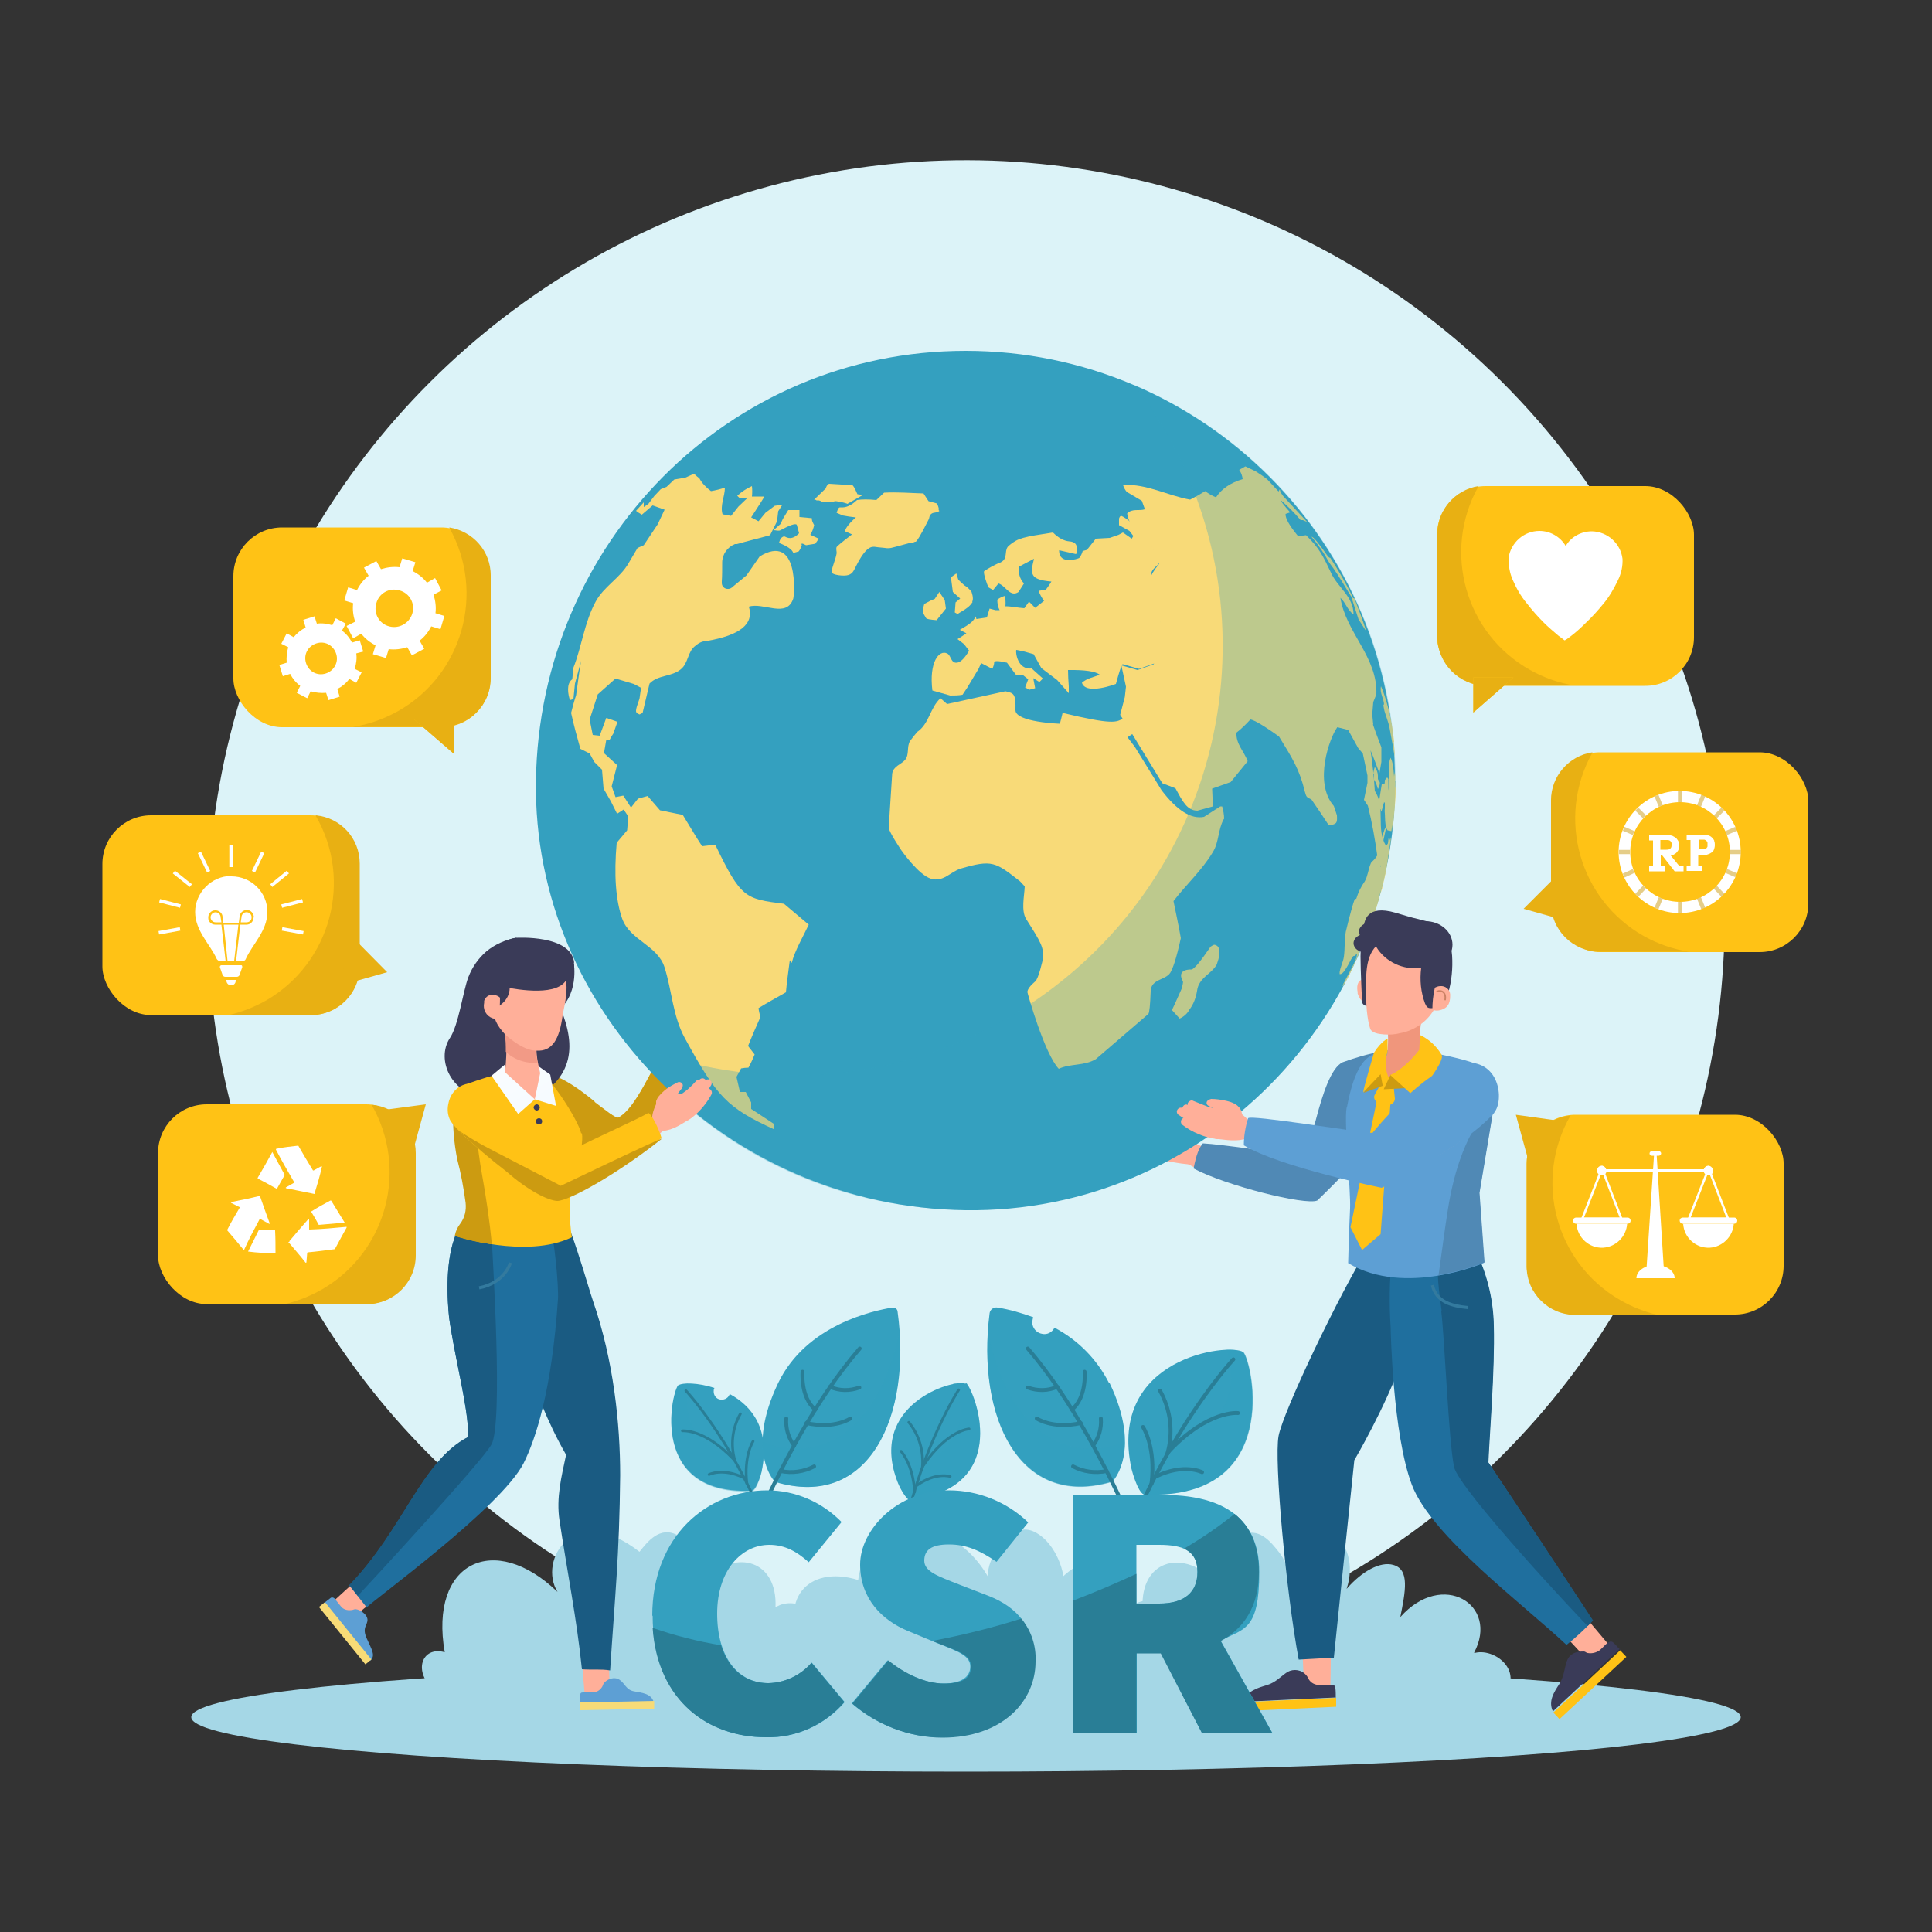 <?xml version="1.0" encoding="UTF-8"?>
<svg id="Layer_1" data-name="Layer 1" xmlns="http://www.w3.org/2000/svg" version="1.1" xmlns:xlink="http://www.w3.org/1999/xlink" viewBox="0 0 500 500">
  <rect x="0" y="0" width="500" height="500" fill="#333333" stroke="none"/>
  <defs>
    <style>
      .cls-1 {
        stroke-width: .7px;
      }

      .cls-1, .cls-2, .cls-3, .cls-4, .cls-5, .cls-6, .cls-7, .cls-8 {
        fill: none;
      }

      .cls-1, .cls-2, .cls-3, .cls-6 {
        stroke-linecap: round;
        stroke-linejoin: round;
      }

      .cls-1, .cls-3, .cls-6 {
        stroke: #297e96;
      }

      .cls-9 {
        fill: #dcf3f8;
      }

      .cls-9, .cls-10, .cls-11, .cls-12, .cls-13, .cls-14, .cls-15, .cls-16, .cls-17, .cls-18, .cls-19, .cls-20, .cls-21, .cls-22, .cls-23, .cls-24, .cls-25, .cls-26, .cls-27, .cls-28, .cls-29, .cls-30 {
        stroke-width: 0px;
      }

      .cls-10 {
        fill: url(#linear-gradient);
      }

      .cls-11, .cls-20, .cls-25 {
        fill: #34a0bf;
      }

      .cls-12 {
        fill: #1f6f9e;
      }

      .cls-13 {
        fill: #cc9b11;
      }

      .cls-14 {
        fill: #e8b013;
      }

      .cls-31, .cls-20, .cls-25 {
        isolation: isolate;
      }

      .cls-2 {
        stroke: #cc8265;
        stroke-width: .4px;
      }

      .cls-15 {
        fill: #5089b5;
      }

      .cls-16 {
        fill: #ffc215;
      }

      .cls-17 {
        fill: #1a5b82;
      }

      .cls-18 {
        fill: #f0967c;
      }

      .cls-19 {
        fill: #f29a86;
      }

      .cls-20 {
        opacity: .3;
      }

      .cls-20, .cls-25 {
        mix-blend-mode: multiply;
      }

      .cls-21 {
        fill: #a5d7e6;
      }

      .cls-4 {
        stroke: #cc9b11;
        stroke-width: 1.1px;
      }

      .cls-4, .cls-5, .cls-7, .cls-8 {
        stroke-miterlimit: 10;
      }

      .cls-22 {
        fill: #3a3b58;
      }

      .cls-23 {
        fill: url(#linear-gradient-2);
      }

      .cls-5 {
        stroke: #337a9e;
        stroke-width: .8px;
      }

      .cls-6 {
        stroke-width: .7px;
      }

      .cls-7 {
        stroke-width: .9px;
      }

      .cls-7, .cls-8 {
        stroke: #fff;
      }

      .cls-24 {
        fill: #f8da78;
      }

      .cls-25 {
        opacity: .4;
      }

      .cls-26 {
        fill: #fff;
      }

      .cls-27 {
        fill: #ffaf99;
      }

      .cls-28 {
        fill: #f7db77;
      }

      .cls-32 {
        opacity: .5;
      }

      .cls-29 {
        fill: #297e96;
      }

      .cls-8 {
        stroke-width: .6px;
      }

      .cls-30 {
        fill: #5d9fd4;
      }
    </style>
    <linearGradient id="linear-gradient" x1="252.9" y1="23" x2="125.3" y2="247.3" gradientTransform="translate(0 502) scale(1 -1)" gradientUnits="userSpaceOnUse">
      <stop offset="0" stop-color="#bae1ff"/>
      <stop offset="1" stop-color="#fff"/>
    </linearGradient>
    <linearGradient id="linear-gradient-2" x1="247.2" y1="19.7" x2="119.5" y2="244" gradientTransform="translate(0 502) scale(1 -1)" gradientUnits="userSpaceOnUse">
      <stop offset="0" stop-color="#bae1ff"/>
      <stop offset="1" stop-color="#fff"/>
    </linearGradient>
  </defs>
  <g class="cls-31">
    <g id="OBJECTS">
      <circle class="cls-9" cx="250" cy="237.8" r="196.3" transform="translate(-94.9 246.4) rotate(-45)"/>
      <path class="cls-21" d="M205.4,436.9c-6-4.9-3.4-11.7,2.5-10-6.6-12.4.8-22.1,14.2-18,1.3-13.6,22.5-19.7,33.5-1,.1-2.5,1-5,2.6-7,2-2.5,5.3-6.9,10-4.2,3.9,2.2,6.4,7.3,7,11.2,8.5-7.9,18.8-4.6,18.3,7.3.4-.2.7-.3,1.1-.5,2.9-1.1,6.1-.3,8.2,2,2.1,2.7,1.3,7-.9,10,1.9,4.5,5.9,13.2,7.2,16.6h-97.2c-.1,0-.2-.1-.4-.2-3.2.3-6.7-.5-8.4-2.5s0-3,2.1-3.5Z"/>
      <path class="cls-21" d="M381.5,427.7c6.6-12.4-8.2-21.5-19.1-9.2,1.3-6.6,2.5-12.3-1.8-13.5-3.4-1-8.2,1.7-12.1,6.2,2.1-6.2,0-12.3-3.4-13.6-4.9-1.9-8.4,3.8-11.5,11.1-.1-2.6-1-5-2.6-7-2-2.5-5.3-6.9-10-4.2-3.9,2.2-6.4,7.3-7,11.2-8.5-7.9-18.8-4.6-18.3,7.3-.4-.2-.8-.3-1.1-.5-2.9-1.1-6.1-.3-8.2,2-2.1,2.7-1.3,7,.9,10-1.9,4.5-5.9,13.2-7.2,16.6h97.2l.4-.2c3,.1,6-.7,8.5-2.5,10.4-7.2,1.3-15.2-4.6-13.6Z"/>
      <path class="cls-21" d="M112.6,437.6c-6-4.9-3.4-11.7,2.5-10-4.1-23.3,12.8-31.4,29.2-15.6-5.1-8.1,4-23.7,21.2-10.4,2-2.5,5.3-6.9,10-4.2,3.9,2.2,6.4,7.3,6.9,11.2,8.5-7.9,18.8-4.6,18.3,7.3.4-.2.8-.3,1.1-.5,2.9-1.1,6.1-.3,8.2,2,2.1,2.7,1.3,7-.9,10,1.9,4.5,5.9,13.2,7.2,16.6h-97.1l-.4-.2c-3.2.3-6.7-.5-8.4-2.5s0-3.1,2.1-3.6Z"/>
      <ellipse class="cls-21" cx="250" cy="444.4" rx="200.5" ry="14.1"/>
      <path class="cls-16" d="M143,279.4c5.9.3,15.7,10.6,17.1,9.8,4.6-2.6,8.1-11.8,15.2-24.1.5-.9,2-1.4,2.6-.6,2.7,3.5-5.1,26.9-13.8,33.6-3.6,2.8-13.7,1.2-21.1.1-4.6-.7-14.5-2.5-13.3-9.2.2-.7.4-1.4.7-2,1.4-2.6,9.9-7.9,12.5-7.7Z"/>
      <path class="cls-13" d="M143,279.4c5.9.3,15.7,10.6,17.1,9.8,4.6-2.6,8.1-11.8,15.2-24.1.5-.9,2-1.4,2.6-.6,2.7,3.5-5.1,26.9-13.8,33.6-3.6,2.8-13.7,1.2-21.1.1-4.6-.7-14.5-2.5-13.3-9.2.2-.7.4-1.4.7-2,1.4-2.6,9.9-7.9,12.5-7.7Z"/>
      <path class="cls-27" d="M176.3,257c-.1,1.1-.2,2.2,0,3.3,0,.5.1.9.3,1.3v.2c.1,0,.2,0,.2,0,0,0,0-.1,0-.2,0-.1-.2-.2-.3-.3,1.2.6,1.6,2,1.1,3.1-.6,1.2-2,1.6-3.1,1-.4-.2-.7-.5-1-.8-.4-.5-.6-1.1-.7-1.8v-.7c0-.8.2-1.5.4-2.2.4-1.2,1-2.4,1.6-3.5.2-.4.8-.6,1.2-.4.3.2.5.5.5.9h0Z"/>
      <path class="cls-27" d="M172.9,263c.5,5.7,3.6,7.3,4.6,6.7,2.5-1.5,3.5-3.8,4.8-6.7.7-1.6.9-3.2-1.1-3.6-1.2-.2-2.5-.3-3.7-.4-1.1,0-2,.7-2.3,1.7-.8,2.3-2.2,2.3-2.2,2.3Z"/>
      <path class="cls-27" d="M176.6,259.1c-.1,0,0,0,0,0h0c0,0,.1-.2.2-.2.1-.1.2-.3.3-.5.2-.4.4-.8.5-1.2.3-.9.5-1.8.6-2.8h0c0-.6.5-1,1-1s1,.5,1,1c0,1.1,0,2.2-.2,3.4-.1.6-.3,1.2-.5,1.8-.1.3-.3.6-.4.9,0,.1-.2.3-.3.5l-.2.2c0,.1-.2.2-.3.3-.7.5-1.6.3-2.1-.3-.5-.7-.3-1.6.3-2.1h0Z"/>
      <path class="cls-27" d="M177.7,257.7c-.1.1,0,0,0,0h.1c.1-.2.2-.4.3-.5.2-.3.3-.7.4-1.1.2-.9.3-1.7.3-2.6h0c0-.6.4-1,.9-1.1s1,.4,1.1.9c.2,1.1.2,2.1.2,3.2,0,.6-.2,1.2-.4,1.7-.1.3-.2.6-.4.9,0,.2-.2.3-.3.5,0,0-.1.2-.2.2-.1.1-.2.2-.4.3-.7.5-1.6.3-2.1-.4-.5-.7-.3-1.6.4-2.1,0,0,0,0,0,0h0Z"/>
      <path class="cls-27" d="M179.4,259.8c.1-.5.3-1.1.4-1.6s.2-1.1.3-1.6c.2-1.1.3-2.2.3-3.3h0c0-.6.4-1,.9-1.1.6,0,1,.4,1.1.9.2,1.2.2,2.5.2,3.7,0,.6,0,1.2,0,1.8s-.1,1.2-.2,1.9c-.1.8-.9,1.4-1.7,1.3s-1.4-.9-1.3-1.7c0,0,0-.2,0-.2Z"/>
      <path class="cls-27" d="M179.9,261.3c.3-.5.6-1,.8-1.5.8-1.7,1.2-3.5,1.2-5.4h0c0-.6.4-1,1-1s1,.4,1,1c.1,1.4.1,2.9-.1,4.3-.1.7-.3,1.4-.5,2.1-.2.7-.5,1.5-.9,2.1-.5.7-1.4.9-2.1.4-.6-.4-.9-1.2-.6-1.9v-.2c.1,0,.1,0,.1,0Z"/>
      <path class="cls-13" d="M127.5,286.1s9.5-7.1,13.2-8c3.9-1,13.2,7,13.2,7,0,0-1.3,3.1-3.2,15.1,0,0-29.6,0-23.2-14.1Z"/>
      <path class="cls-27" d="M300.6,289.5c2.7,1.1,5.1,2.6,7.2,4.6h0c.7.6.7,1.6.1,2.3s-1.6.7-2.3.1c0,0-.2-.2-.3-.3-1.4-2.2-3.2-4.1-5.3-5.6-.3-.2-.4-.6-.2-.8,0,0,0,0,0,0,.2-.2.5-.3.8-.2Z"/>
      <path class="cls-27" d="M308.3,301.7c1.5.5,2.9,1.2,4.3,1.9,1-1.1,1-3.3,1.6-4.6-.4-.9-.6-1.1-1.7-1.8-.1,0-2.5-.9-2.7-1.1-1.3-1.1-1.9-2.1-3.5-2.7-.9-.3-2.2-.4-3.1-.7-1.1-.4-3.4-.8-4.2,0-.7.9-1.2,1.9-1.4,2.9-1.1,2.9.2,3.4,3.3,4.6,2.1.5,4.3.9,6.4,1.1.3,0,.7.2,1,.3Z"/>
      <path class="cls-27" d="M300.9,294.9c-1.3-.2-2.6-.8-3.6-1.6-1-.7-1.9-1.5-2.7-2.4-.4-.3-.4-.9,0-1.3.3-.4.9-.4,1.3,0,.9.7,1.8,1.3,2.7,1.9.8.5,1.8.8,2.7.8.7,0,1.3.7,1.2,1.5,0,.7-.6,1.2-1.2,1.2h-.3Z"/>
      <path class="cls-27" d="M299.9,296.9c-1.5-.4-2.9-1.1-4.2-2-1.2-.9-2.4-1.8-3.4-2.8-.4-.3-.4-.9-.1-1.3.3-.4.9-.4,1.3-.1h0c2,1.8,4.5,3,7.1,3.6.7.1,1.2.8,1.1,1.6s-.8,1.2-1.6,1.1h-.2Z"/>
      <path class="cls-27" d="M297.4,298.2c-2.4-1.3-4.6-3-6.4-5-.3-.4-.3-.9,0-1.3.3-.3.8-.3,1.2,0,1.9,1.6,4,2.9,6.2,3.8.7.3,1.1,1,.8,1.7s-1,1.1-1.7.8h-.1c0,0,0,0,0,0Z"/>
      <path class="cls-27" d="M300.9,300.4c-3.5-1-6.7-2.8-9.4-5.2-.4-.3-.4-.9-.1-1.2,0,0,0,0,0,0,.3-.4.8-.4,1.2-.2,2.7,2,5.7,3.3,8.9,4,.7.1,1.2.8,1.1,1.6-.1.7-.8,1.2-1.6,1.1h-.1Z"/>
      <path class="cls-27" d="M337.1,299.8c4.8-8.9,8.8-22.3,15.9-25.5,5.9-2.7,12.4-1.1,17,1.1,3,1.5-20.7,25.5-28.9,32.8-4.4,4-26.2-2.5-34-7.2-3.3-2,1.9-4.6,4.2-4.2,8.7,1.4,19.4,3.3,25.8,3.1Z"/>
      <path class="cls-15" d="M357.7,272.1c-3.5.6-6.9,1.6-10.2,2.8-3.1,1.4-5.3,8.7-6.8,14.3,0,0-1.4,6-4.4,9.9-3.5-.5-20.4-3-25-3.2-1,1.2-1.7,2.9-2.4,6.5,8.2,4.4,28.9,9.6,32,8.3,0,0,22.7-21.5,22.7-29.1s-6-9.4-6-9.4Z"/>
      <path class="cls-11" d="M361.1,202c0,61.4-49.8,112-111.2,111.2-61.9-.8-112.1-51.2-111.2-111.2.9-61.4,49.8-111.2,111.2-111.2,61.4,0,111.2,49.8,111.1,111.2h0Z"/>
      <g class="cls-31">
        <path class="cls-24" d="M348.9,169.1c.2.8.7,1.5,1,2.2.5,1.3.5,2.7.9,4,0,0,0,.2.1.3.3.7.9,1.2,1,2,0,.8.2,1.6.4,2.4q.3.6,1.8,2.1l-.3-2.1q-1.2-5.1-2.5-6.9l-.9-3.4.8.6-.4-1.6-.8-1.6c-.2-.8-.5-1.8-.7-2.5-.2,0-.3,0-.4.6s.2,1.1.2,1.6h-.1q-.2-.1-.3-.1c-.1.8,0,1.6.2,2.4M348.8,172.6c-.2-1.7-.5-3.4-.9-5.1v-.2c0-.3.5-2.6.5-2.6q.2-.3,1.5-.3l1.2,4.4.8,1.6,1,4.6q.7,1.3,2,7.4l.5,5.2-1-1c-1.3-1-2.3-2.3-2.8-3.8v-.9c-.2-.6-.3-1.3-.4-1.9-.2-.7-.7-1.3-.9-2-.3-1.1-.6-2.3-.8-3.5,0-.3,0-.5-.2-.7l-.3-.8c0-.1-.1-.3-.1-.4"/>
        <path class="cls-24" d="M359.5,220.6h0c0,0,.5-3.2.5-3.2h0s0-.3,0-.4l-.5,3.7"/>
        <path class="cls-24" d="M355.8,209.8c0,.4,0,.7,0,1.1l.9-1.1.6-.4.2.7.7-2.5.2.2c.2.3.2.7.1,1-.2.7-.2,1.5,0,2.1l.2-.4.4-1v-.4.4c-.1,0-.1-.2-.1-.3.2-2.5.4-5.1.3-7.6l-.3-.4-.6.7c0,.9-.1,1-.2,1.1-.2,0-.4,0-.6,0-.2,1.1-.4,2.6-.6,3.8l-1.4,2.4c0,.2,0,.4-.1.6"/>
        <path class="cls-24" d="M359.6,201c0,2.8,0,5.7-.4,8.5q.5-1.6.6-1.8c.1.1.3.2.5.2.4-2.3,1.1-5.8.7-8.1h0c-.1.5-.2,1-.3,1.6,0,.3-.1.5-.3.7,0-.3-.2-.8-.3-1.1h-.3c0,0-.3,0-.3,0"/>
        <path class="cls-24" d="M355.6,200.3v1.6c.1,0,.1,0,.1,0,.4.7.7,1.5.9,2.3.3-.5.5-1,.5-1.6,0-.4-.4-.6-.5-1,0-.3,0-.6,0-.8,0-.8-.3-1.6-.8-2.3-.2.5-.3,1.1-.4,1.6"/>
        <path class="cls-24" d="M350.6,232.7c-.9,2.4-2.3,8.4-2.3,8.4-.4,2.1-.2,4.3-.5,6.5-.2,1.4-.9,2.6-1.1,4,0,.2,0,.3,0,.5.5,0,1,0,2.9-3.7q.5-.9.7-1h.2c.2-.1.5-.4.7-.6,0,1.1-1,3.3-1.8,5,1.6-3.6,3.8-8.4,5.2-12.1,1.3-4,2.9-9.3,3.9-13.3.2-.9,1.3-7.1,1.1-9,0,0,0-.1,0-.2h0v-.2h0v-.2h0v-.2h0c-.2.1-.3.2-.4,2.1-.3,2.9-.4,3.1-1.9,5.7.1-1.3.3-3.1.5-4.4l.2-2.4.8-3.7c-.7.3-1.5,4.9-1.5,5q-.4,2.4-2,3.9c-.3.2-.5.5-.6.8-.6,1.4-.7,3.1-1.5,4.5-1,1.4-1.7,2.9-2.2,4.5"/>
        <path class="cls-24" d="M348.9,169.1c.2.8.7,1.5,1,2.2.5,1.3.5,2.7.9,4,0,0,0,.2.1.3.2.5.8.8.9,1.3.2.9.3,1.9.4,2.8q.1.6,1.9,2.3c0-.6-.1-1.4-.2-2l-1-4c0-.6-.3-1.2-.7-1.7q-.9-1-1.8-4.6l.8.6-.4-1.6-.8-1.6-.7-2.5c-.2,0-.3,0-.4.6s.2,1.1.2,1.6h0q-.2-.1-.3-.1c-.1.8,0,1.6.2,2.4"/>
      </g>
      <path class="cls-24" d="M204.4,248.5c-.3,2.5-.8,5.8-1,8.3-2.1,1.2-5,2.8-7.1,4.1.1.8.3,1.6.5,2.3-1,2.2-2.3,5.2-3.2,7.5l1.7,2.2c-.5,1.2-1,2.3-1.6,3.4-.6,0-1.4.1-1.9.2l-1.2,2.2.9,3.9h1.5q1,1.9,1.4,2.7h0v1.7l5.8,3.8.2,1.5c-12.2-5.6-14.8-8.3-23.2-23.7-3.1-5.7-3.3-12.2-5.2-18.2-1.8-5.8-9-7-11-12.7q-2.5-7.2-1.4-19.6l2.7-3.2.3-3.6-1.2-1.8-1.7,1.1-1.6-3.2-1.9-3.3-.4-4.9-2-2-1.2-2.2-2.4-1.2c-.8-2.8-1.8-6.5-2.4-9.3.4-1.6.8-3.1,1.3-4.6.4-2.7.8-6.3,1.3-8.9l-1.6,5.9-.4,4-.9.3c-.5-1.5-1-4.3.6-5.4l.3-3c2.2-5.6,2.8-11.6,5.7-17,2.1-4,6.4-6.2,8.6-10.1l2.3-3.9,1.6-.7,3.6-5.4,1.8-3.8c-.9-.3-2.2-.8-3.1-1.1l-2.8,2.4c-.5-.3-1-.6-1.5-1l2-2.2v1.2c.1,0,1.2-.8,1.2-.8l1.5-2,1.7-1.8,1.5-.6,2-1.9,2.9-.5,2.2-1c.4.4,1,.9,1.4,1.2.7,1.3,1.8,2.4,3,3.3,1.2-.2,2.4-.5,3.6-.9,0,2.3-1.3,4.6-.6,6.9l2.2.4,1.9-2.4q1.3-1.2,2.2-2.1c-.6-.2-1.3-.2-1.9-.1l-.6-.6c1.1-1,2.4-1.9,3.8-2.5.1.9.1,1.8,0,2.7h3.2q0,.2-3.4,5.4l1.9,1,1.8-2.2,2.4-1.8,2-.3-1.1,1.7-.3,2.6-1.8,3.6c-2.9.8-5.8,1.5-8.6,2.3h-.5c-2,.8-3.3,2.7-3.3,4.8,0,1.7,0,3.6-.1,4.8v.5c0,.9.8,1.6,1.7,1.5.4,0,.7-.2,1-.4l.2-.2,3.5-2.9,3.4-4.9c10.2-6.2,9,9.8,8.7,10.9-1.7,5.2-7.7.9-11.5,2.1q2.1,6.7-11,8.9c-1,0-2,.5-2.8,1.2-2.1,1.5-1.8,4.5-3.8,6.1-2.4,2-5.9,1.4-8.1,3.7l-1.8,7.6-.8.4c-1.2-.5-1.2-.7,0-4.1l.4-2.8-1.9-1c-1.4-.4-3.3-1-4.7-1.4l-4.6,4.1-2.1,6.5.8,4,1.8.2,1.7-4.6,2.9,1-1.1,3.1c-.3.4-.6,1-.9,1.5h.4c0,0-1.3.1-1.3.1l-.6,3.4,3.4,3.1-1.4,5.5,1,2.8,2-.4,2,3.1,1.8-2.3,2.5-.7,3.2,3.7,5.9,1.2c1.5,2.4,3.4,5.7,5,8.1l3.4-.4c6.7,13.9,7.7,14,17.8,15.3l6.4,5.4c-1.4,3-3.6,6.7-4.4,9.9"/>
      <path class="cls-24" d="M157.9,190.8h-.4c.3-.5.6-.9.9-1.4l-.5,1.4"/>
      <polyline class="cls-24" points="158.4 189.3 158.4 189.3 158.4 189.3 158.4 189.3 158.4 189.3 158.4 189.3 158.4 189.3 158.4 189.3 158.4 189.3 158.4 189.3 158.4 189.3"/>
      <path class="cls-24" d="M211.1,140.7l-2.5.4c-.4-.2-.9-.5-1.1-.4s0,.2,0,.4c-.2.6-.4,1.1-.8,1.6l-1.4.4q-.4-1.3-3.7-2.6c.1-.4.3-.9.5-1.2.4-.4.8-.6,1.1-.4q1.8,1,3.6-.9c-.2-.7-.4-1.6-.6-2.2q-.5-.6-4.2,1.4c-.5.3-1.2,0-1.8,0l1.8-1.6.6-1.3,1.4-2.3h2.9v1.8c0,0,3.2.3,3.2.3,0,.5.1.9.4,1.4,0,.1.2.3.2.4-.2.9-.5,1.7-1,2.5l2.2,1-.9,1.3"/>
      <path class="cls-24" d="M219.1,130.3c-.9-.3-1.9-.5-2.8-.6-.5,0-1,.3-1.5.3h-.8c0-.1-.7-.2-.7-.2h-.7c0-.1-.7-.3-.7-.3h-.6c0-.1-.4-.2-.4-.2h-.2l3-2.9c.3-1,.8-1.2.9-1.2s5,.3,6,.4q.3,0,1.3,2.3l1.4.2-4,2.3"/>
      <path class="cls-24" d="M243.1,132.2c0,0,0,.1-.1.1-.6.5-1.4.2-2,.7s-.4,1-.7,1.5c-2.2,4.4-3,5.5-3.3,5.7h-.2c-.4.2-.8.3-1.3.3-1.6.4-3.2.9-4.9,1.3-.5.1-1.1.1-1.6,0q-2.2-.2-2.7-.3c-.8,0-2.2-.1-4.8,5.1-.7,1.4-.9,1.8-1.9,2.2-1.2.4-4.2,0-4.4-.7,0,0,0-.1,0-.2.3-1.6,1-3,1.3-4.6.1-.6-.2-1.1,0-1.7q.2-.4,4-3.3-1.8-.8-1.8-.8c0-.4.5-1.6,2.8-3.6-1.1-.1-2.3-.3-3.4-.5l-1.6-.7c.5-1.5.7-1.4,1.1-1.4q2,.2,4.2-1.9,1.9-.3,5,0l2-1.9c3.4-.2,6.8.1,10.2.2l1.3,2,2.2.6c.5,1.1.5,1.5.4,1.7"/>
      <path class="cls-24" d="M350.5,154.8c1,2.6,2.3,6,3.1,8.6l-2-3.1-1.9-5.9c-1.4-2.2-3.1-5.2-4.6-7.3l-1.1-1.5c-1.3-2.4-2.8-4.6-4.6-6.7h0c.5,0,1.7,1.5,3.5,4,.9,1.3,1,1.4,1.4,1.5,2.2,3.4,4.2,6.8,5.9,10.4"/>
      <path class="cls-24" d="M316.7,212c-1.5,2.7-1.2,5.9-2.8,8.5-2.8,4.7-6.9,8.4-10.2,12.7.6,2.9,1.4,6.7,1.9,9.6-1.3,5.9-2.1,7.7-2.5,8.5-1,2.5-5.2,1.8-5.3,5.2q-.2,5.4-.6,5.9l-13.6,11.7c-3,1.8-6.6,1.1-9.6,2.5-3.7-3.9-8.1-19.6-8.1-19.8-.1-.7.9-1.9,2-2.8.9-.7,2-5.8,2-5.8.3-3-.5-4.3-4.3-10.3-1.4-2.2-.5-6-.4-8.5l-1.2-1.3c-6.4-5-7.2-5.7-15.4-3.3-2.6.8-4.5,3.6-7.7,2.6s-7.6-7.3-7.6-7.3-3.2-4.7-3.3-5.9l.9-14c.3-1.9,2.2-2.3,3.3-3.5,1.2-1.4.4-3.4,1.3-4.9.6-.8,1.2-1.6,1.9-2.4,3.1-2.1,3.3-6.3,6-8.7l1.7,1.5,15.1-3.3c2.2.5,2.7.6,2.6,4.9,0,3.1,11.4,3.5,11.5,3.5.2-.8.5-1.9.7-2.8,13,3.1,14,2.5,15.8,1.3l2.5,4-1.5,1,1.9,2.5c1.5,2.4,3.5,5.7,5,8.1l1.9,3.1q6,7.9,11,6.9c3.3-2.1,3.9-2.5,4.2-2.7h.5c.3,1.1.5,2.2.5,3.2"/>
      <path class="cls-24" d="M331.2,126.6l.2.8.7,1,6.2,6.7-1.1-.5h-.6c-1.6-1.9-3.3-3.6-5.2-5.2q.1.5,2.5,3.2l-1.2.4q-.1,1.7,3.2,5.7c.6,0,1.5-.1,2.1-.2,3.5,3.4,4.4,5.4,6.5,9.8,1.7,3.7,5.8,6.1,5.8,10.7-1.6-1.1-2-3-3.4-4.3,1.4,9,9.7,15.4,9.3,25l-.8,2-.4,4.9,1.1,3.1,1.4,3.7v3.8l-.5,2.9c-.7-1.8-1.5-4.1-2.3-5.9.5,3.5.9,7,1.1,10.5,2.9,4.3.2,9.8,2.9,14.2q.6-.5,1.2-2.2c0,.2,0,.4,0,.7l-.5,3.3h0c0,0-.6,1.4-.6,1.4l-1.2,2.9c-.3-1-.7-2.1-1.1-3.1-.6-4.5-1.4-9-2.5-13.4l-1-1.5.9-4.4v-1.9c0,0-1.2-5.7-1.2-5.7l-1.2-1.4-2.6-4.7-2.8-.7c-2,2.7-6.2,14.3-.9,20.4l.8,2.4c.1,2,0,2.3-2.1,2.6-1.3-2-3.1-4.7-4.5-6.7-1.3-.6-1.3-.6-1.7-2-1.4-5.8-3.2-8.6-6.7-14.3-5.6-4-6.9-4.3-7.4-4.4-1.1,1.2-2.3,2.4-3.6,3.4-.2,2.9,2,4.9,2.9,7.4l-4.4,5.4-4.8,1.7.2,4.6-4,1.1c-2.7,0-3.9-2.5-5.7-5.8l-3.4-1.3c-2.3-3.8-5.4-8.8-7.7-12.6l-2.5-4-.7-1.1,1.2-4.6.3-2.7c-.4-1.8-.8-3.7-1.2-5.5l4.2,1.2,4.2-1.5c0,0,2.7-12.1,1.6-20.8-.8-.6-1.8-.8-2.4-1.6q.1-1,2.2-3.6c-2.9-6.9-4-7.8-6.5-9.7-.8-.6-1.4-1.1-1.8-3.3,1.3-1.4,3.1-.6,4.6-1.1l-.8-2.2-3.9-2.3c-.4-.5-.7-1-.9-1.6v-.2c6.2-.3,11.6,2.8,17.3,3.8,1.2-.6,2.8-1.5,3.9-2.2.9.7,1.8,1.2,2.8,1.6q2.2-3.3,6.9-4.7c-.1-.9-.4-1.7-.9-2.4.5-.3,1.1-.6,1.6-.9l2.7,1.3c.9.6,2.2,1.4,3,2.1l2.9,3.1"/>
      <path class="cls-24" d="M251.7,155.8c-.8,1.2-1.4,1.6-3.9,3.1l-.7-.4.2-2.6,1.2-1-1.9-1.7-.5-3.8,1.4-1,.5,1.6c.5.5,1,1,1.6,1.5.7.4,1.3,1,1.8,1.6,0,0,.7,1.8.2,2.6"/>
      <path class="cls-24" d="M297,139.2c1,2.1,2.2,4.1,3.2,6.2-.6,1.2-2.2,1.7-2.3,3.3,0,0,0,1.1,2,1.7,1.7.5.7,8.6.7,8.7-.7,4.1,0,8.5-1.6,12.5l-4.2,1.5-4.2-1.2h-.1q-.5.6-1.7,5.1c0,0-7.8,3-8.8-.3,1.3-1.2,3-1.4,4.6-2.1q-1.7-1.3-8.2-1.2c0,1.3.1,2.9.2,4.2v1.8c0,0-3-3.4-3-3.4l-4.1-3.1-2-3.6-2.5-.7-2-.4c-.2.6.3,5.2,4,4.8l2.9,2.6-.9.9-1.6-1,.5,2.6-1.5.4-1.1-.6.8-2.1-1.5-1.2h-1.7c0,0-2.3-3.1-2.3-3.1l-1.5-.3c-1.3-.2-1.5-.1-1.8.1,0,.6-.2,1.2-.5,1.8l-2.9-1.5-.6,1.4-3,5-1.2,1.8c-1.1.2-2.2.2-3.2.2l-4.6-1.3c-.9-7.3,1.7-10.6,3.8-9.6,1.1.5.9,2.6,2.6,2.4q1.4-.2,3.1-3.1l-1.3-1.7-1.7-1.3c.8-.5,1.6-1,2.3-1.5l-1.7-.9c2.7-1.6,3.2-1.9,4.2-3.5,0,.2,0,.5.1.7l2.7-.4.7-2.3,1.5.4h1.1c-.4-.7-.6-1.7-.6-2.7.6-.5,1.3-.8,2-1,.1.9.2,1.8.1,2.7,1.6,0,3.2.4,4.9.5l1.2-1.7,1.6,1.6,2.3-1.8c-.6-.8-1.1-1.7-1.4-2.6.6-.1,1.2-.2,1.8-.2.5-.7,1.1-1.5,1.5-2.2-5.6-.5-5.5-1.9-4.5-5.9l-3.8,2q-.5,2.5,1.2,4.4l-1.4,2.2c-2.2,1.5-3.4-1.7-5.2-2.2l-1.4,1.7-1.2-.7c-.4-.9-1.4-3.7-1.1-4.2,1.2-.8,2.5-1.5,3.8-2.1.5-.1.9-.4,1.2-.7,1-1.1.2-2.8,1.4-3.8,2.4-2,3.6-2.2,11.4-3.4q2.1,2.1,4.2,2.3c1.3.1,2.5.6,1.8,3.3l-4.4-1c-.1,3.9,4.9,2.2,5.2,2,.4-.5.7-1.1.9-1.8l1.1-.3,2.3-2.9,3.6-.2,2.3-.8,1.1-.6,2.3,1.6.4-.7-1-1.3-2.7-1.5v-1.7c.2-.5.2-.5.5-.7.9.1,6,4.2,6.8,5.8"/>
      <path class="cls-24" d="M242.4,160.5q-2.5-.2-2.7-.5c-.3-.5-.6-1-.9-1.5,0-.8.2-1.5.4-2.2l1.9-1,.8-.3,1.2-1.8,1.4,2.1.3,2.2-2.4,3"/>
      <path class="cls-24" d="M361.2,203.8c0,1.8,0,2.6-.3,5.7l-.3,3.5c-.2,1.6-.2,1.8-.2,1.9q-.1,0-.1-1.4l-.2,1.6-1-.2c-.7-1-.7-2.8-.7-8,.1-1.1.9-2.1,1-3.2.2-2.2,0-4.4.2-6.5,0-.4.2-.8.3-1.1,1,2.1.6,4.4,1.2,6.6,0,.4,0,.8,0,1.2"/>
      <path class="cls-24" d="M360.7,192c0,.4.2,1.9.3,4l-1.4-7.7c-.3-1.5-.9-2.9-1.3-4.3-.1-.6-.3-1.2-.3-1.8,0,.1.1.2.2.3,0-1.7-1.2-3.1-.8-4.9,0,0,2.5,5.3,3.4,14.4"/>
      <path class="cls-24" d="M315.6,246.9c-.1.9-.4,1.8-.7,2.7-1.1,2-3.3,2.9-4.4,4.8-.4.6-.6,1.3-.7,2-.3,1.8-.9,3.5-2,4.9-.5,1-1.4,1.8-2.5,2.3l-2-2.2.8-1.7,1.7-3.8c.5-1.8.4-1.9.2-2.2-1.5-3,2.3-2.8,2.3-2.8q.9.1,5-5.9c.3-.2.6-.4.9-.5,0,0,1.7,0,1.3,2.4"/>
      <path class="cls-24" d="M354.6,239.8c-1.5,3.6-3.5,8.5-5.2,12.1l-.5,1-.8,1.4-.7,1q0-.3,1.2-2.5c1.9-3.4,3.5-6.9,4.8-10.5,0-.2-.2-.4-.2-.6q4.1-10.3,4.5-11.7l.7-3c0-.1,0-.3.1-.5-1.1,4-2.4,9.4-3.9,13.3"/>
      <path class="cls-20" d="M293.6,99.7c37.3,48.8,27.9,118.6-20.9,155.8-31.8,24.3-74.2,29.6-111,13.9,37.3,48.8,107,58.1,155.8,20.8,48.8-37.3,58.1-107,20.8-155.8-11.7-15.3-27.1-27.2-44.8-34.8Z"/>
      <path class="cls-27" d="M150.4,427.6c.3,3.6.6,7.2.9,10.8h6.5c-.1-3.9-.2-7.6-.3-11.4l-7,.6Z"/>
      <path class="cls-30" d="M150.1,440.9c0-.6-.1-1.5,0-2.1s.2-.8.8-.8,1.8,0,2.5,0c1,0,1.9-.6,2.4-1.4.2-.3.2-.5.4-.9.8-1.1,2.7-1.9,4.1-1s1.7,2.6,3.7,3,4.6.5,5.2,2.9l-19.2.4Z"/>
      <path class="cls-28" d="M169.3,442.2l-19.1.4c0-.7,0-1.3,0-2l19.1-.4c0,.7,0,1.3,0,2Z"/>
      <path class="cls-17" d="M126.1,329.5c7.9,12.3,10.4,29.6,20.4,47-1.2,5.7-2.6,11.1-1.7,17,1.9,12.7,4.5,25.7,5.8,38.5,2.5.2,4.9-.1,7.3.3,1.2-18.8,2.4-29.5,2.6-50.5,0-13.3-1.7-29.7-7-45-1.4-4-6.5-22.8-9.7-26-6.3.6-12.2,15.5-17.7,18.7Z"/>
      <polygon class="cls-27" points="94.4 407 86.4 414.3 90.4 419.4 99.2 412.2 94.4 407"/>
      <path class="cls-30" d="M83.8,414.9l1.7-1.3c.3-.3.8-.2,1.1.1,0,0,0,0,0,0l1.6,2c.6.8,1.6,1.1,2.6,1,.3,0,.6-.1.9-.2.9-.3,3.3,1.1,3.4,2.6s-1.5,2-.2,4.9,2.4,4.5.9,5.8l-12-14.9Z"/>
      <rect class="cls-28" x="88.2" y="413.3" width="2" height="19.1" transform="translate(-246.1 150.2) rotate(-39)"/>
      <path class="cls-12" d="M116.2,340.8c.3,2.3.7,4.5,1.1,6.7,1.9,10.2,4.1,19.1,3.8,24.5-12,6.2-16.8,24-30.7,38.3l4.5,5.7c1.8-2,34.7-25.8,40.6-37.3,3.1-6.2,7.3-18.7,8.9-42.5.2-3.1-.8-15.4-2.7-22.8-13-4.2-21,1.8-21,1.8,0,0-6.5,4.8-4.5,25.5Z"/>
      <path class="cls-17" d="M127.2,373.9c3-6.1.4-46.3-.2-58.3-5.4.8-6.3-.4-6.3-.4,0,0-6.5,4.8-4.5,25.5.3,2.3.7,4.5,1.1,6.7,1.9,10.2,4.1,19.1,3.8,24.5-12,6.2-16.8,24-30.7,38.3l2.2,2.8c.9-.9,32.7-35.3,34.6-39.2Z"/>
      <path class="cls-5" d="M132.1,326.8s-1.4,5.2-8.1,6.5"/>
      <path class="cls-22" d="M126.4,284.2c-9.7-.6-13.6-10-10-15.5,2.3-3.4,3.4-12.1,4.8-15.8,1-2.6,2.6-4.9,4.7-6.7,2.2-1.8,4.9-3,7.7-3.5l5,5.7c6.6,11.4,11.8,21.6,6.7,29.7s-14.7,6.3-18.9,6Z"/>
      <path class="cls-16" d="M150.4,293.3c-.7-3.3-8-14.7-10.6-15.6l-9.2-.3c-1.4.6-2.9,1-4.3,1.3-4.1,1.3-8.2,2.6-8.4,3.9-.7,5.8-.5,11.6.6,17.3.3,1.6,2.7,9.9,2.4,15.3-1.5,1.1-2.6,2.8-2.9,4.7,0,0,18.1,6,30,.3,0,0-1.8-10.4.9-17.6,1.5-3.9,2-7.5,1.7-9.3Z"/>
      <path class="cls-13" d="M117.8,319.9c3.1,1,6.3,1.7,9.5,2.1-.6-6.1-1.5-12.2-2.6-18.3-1.2-6.5-1.5-13.6-3.5-20-1.6.8-3,2-3.9,3.5-.2,4.2.2,8.5,1,12.7,1,3.8,1.7,7.6,2.2,11.4.2,1.9-.2,3.8-1.4,5.4-.7.9-1.2,2-1.4,3.1Z"/>
      <path class="cls-22" d="M138.1,286.6c0,.4.4.8.8.8s.8-.4.8-.8-.4-.8-.8-.8-.8.4-.8.8Z"/>
      <circle class="cls-22" cx="139.5" cy="290.2" r=".8"/>
      <path class="cls-27" d="M130.6,277.4s6.6,7.1,7.9,7.1,1.4-6.8,1.4-6.8c0,0-2-5.9-.5-9.2-1-1.5-7-2.9-8.7-.9.8,2.9,0,9.8,0,9.8Z"/>
      <polygon class="cls-10" points="138.4 284.5 139.8 277.7 139.3 275.9 142.4 278.1 143.9 286.2 138.4 284.5"/>
      <polygon class="cls-23" points="130.8 275.4 130.6 277.4 138.4 284.5 134.1 288.3 127.2 278.4 130.8 275.4"/>
      <path class="cls-19" d="M139.1,275c-2,.2-4-.2-5.8-1.1-.9-.5-1.7-1-2.4-1.7,0-1.6,0-3.1-.3-4.7,1.7-2,7.7-.6,8.7.9-.8,1.9-.6,4.5-.2,6.5Z"/>
      <path class="cls-22" d="M141.6,262.4c0,0,.1-3.1,0-3.1l1.7-9.8,5.2-.2s1.5,8.5-4.7,12.7c0,0-2.1.4-2.3.5Z"/>
      <path class="cls-27" d="M131.8,250.9c2.6-2.4,1.8-4.4,5.5-3.9h.4c0,0,.4,0,.4,0,3.8.5,5.2.5,7.2,3.5,2.6,3.8.6,10.2.3,12.3-.8,6-2.6,9.4-6.8,9.1-2.3,0-5-1.5-8-4.1-2.2-2.4-3.3-4.3-3-7.4,0-2.1,2.3-8.1,4-9.6Z"/>
      <path class="cls-22" d="M148.6,249.2c-.7-7.4-15-6.5-15-6.5,0,0-5.6.4-7.9,7.2-.7,3-.7,6.1,0,9l1.8-.3.6,2.1c.7.1,3.8-1.8,3.8-5,5.7,1,15.4,1.8,15.2-4.5,1.8-.3,1.5-1,1.4-2.1Z"/>
      <path class="cls-27" d="M129.4,258.2c-.4-.4-.9-.6-1.4-.7-1.1-.3-2.3.3-2.7,1.5,0,.2,0,.3,0,.5-.4,1.7.5,3.4,2.1,4,.5.2,1.1.2,1.6,0,.3-1.8.4-3.5.4-5.3Z"/>
      <path class="cls-27" d="M126,283.1c3.5,2.3,15.3,18.7,19,17.7,7.1-1.9,17.4-8,25.7-12.8,1-.5,2.2,0,2.7.9.3.6.2,1.4-.2,1.9h0c-6.8,7.9-19.4,16.8-28.5,18.7-2.6.5-11.7-5.5-15.5-8.4-4.1-3-7.8-6.4-11.2-10.2-2-2.1-1.8-5.4.3-7.4.2-.2.3-.3.5-.4,2.2-1.5,5.1-1.6,7.3-.1h0Z"/>
      <path class="cls-27" d="M176.6,281.5c-.7.8-1.4,1.8-1.9,2.7-.2.4-.4.8-.5,1.3v.2c0,0,0,0,0,0s0-.1,0-.2c0-.1,0-.3,0-.4.6,1.1.2,2.6-.9,3.2-1.1.6-2.6.2-3.2-.9-.2-.4-.3-.8-.3-1.2,0-.4,0-.7,0-1.1,0-.3.2-.5.3-.8.1-.2.2-.4.4-.6.5-.6,1-1.1,1.6-1.6,1-.8,2.1-1.4,3.3-2,.4-.2,1,0,1.2.4.2.3.1.7-.1,1h0Z"/>
      <path class="cls-27" d="M170.2,285c-2.8,5-.9,7.6.3,7.7,2.9.1,5-1.2,7.7-2.9,1.5-1,3.9-3.1,2.4-4.6-.9-.6-1.8-1.2-2.8-1.7-1.4-.5-3-.4-4.4.3-1.9,1.5-3.2,1.2-3.2,1.2Z"/>
      <path class="cls-27" d="M176.4,283.2c0,0-.2,0-.3,0h-.2c0,0,0,0,0,0h.2c.2-.1.4-.2.6-.3.4-.3.8-.6,1.2-.9.8-.7,1.6-1.5,2.3-2.3h0c.4-.4,1-.4,1.4,0,.4.3.4.9.1,1.3-.7,1-1.4,1.9-2.1,2.8-.4.5-.9.9-1.4,1.3-.3.2-.6.4-.9.6-.2.1-.4.2-.6.3-.1,0-.3,0-.4.1h-.5c-.1,0-.3,0-.4,0-.8-.3-1.2-1.1-1-1.9s1.1-1.2,1.9-1h0Z"/>
      <path class="cls-27" d="M176.8,283.5c0,0,.1,0,.2,0h.3c0-.1.6-.5.6-.5.4-.3.7-.6,1.1-1,.7-.7,1.3-1.5,1.9-2.4h0c.3-.5.9-.7,1.4-.4s.7.9.4,1.4h0c-.5,1-1,2.1-1.7,3-.3.5-.7,1-1.1,1.4-.2.2-.4.5-.7.7-.1.1-.2.2-.4.3-.2.1-.3.2-.5.4-.8.4-1.6,0-2-.7s0-1.6.7-2h0Z"/>
      <path class="cls-27" d="M178.8,287.1c-.1-.1-.2-.2-.3-.4h0c0-.1,0-.4,0-.4v-.3c0-.1,0-.2,0-.3,0-.1,0-.2,0-.3,0-.1,0-.3.1-.4,0-.2.2-.3.2-.5.1-.3.3-.5.5-.8.3-.5.7-1,1-1.4.7-.9,1.4-1.8,2.1-2.6.4-.4,1-.5,1.4-.1.4.3.5.9.2,1.3h0c-.6.9-1.1,1.9-1.6,2.8-.3.5-.5,1-.7,1.4-.1.2-.2.4-.3.7,0,0,0,.2,0,.3,0,0,0,0,0,0h0c0-.2,0-.3,0-.3,0,0,0-.1,0-.2,0,0,0-.1,0-.2h0c0-.3-.2-.4-.3-.5.6.6.7,1.5.1,2.1-.6.6-1.5.7-2.1.1h0Z"/>
      <path class="cls-27" d="M176.9,287.2c.5-.3,1.1-.6,1.5-1,.5-.4,1.1-.8,1.5-1.2,1-.9,1.8-1.8,2.6-2.9h0c.4-.4,1-.5,1.4-.1.3.3.4.7.3,1.1-1,1.9-2.4,3.7-4,5.2-.6.5-1.2,1-1.8,1.4-.7.5-1.6.3-2.1-.4-.5-.7-.3-1.6.4-2.1h.2c0-.1,0,0,0,0Z"/>
      <path class="cls-16" d="M125.8,281.8c3.9,3.1,7.7,6.5,11.3,10,2.9,2.2,5.7,4.6,8.4,7.2,5.6-3.2,20-9.5,22.3-11,1.2.8,2.9,4.7,3.4,6.5-11.4,9.1-24,16.2-27.1,16.1-2.4,0-7.7-2.7-13-7.5,0,0-11.8-8.9-14.5-13-.7-1.3-.9-2.8-.6-4.3.8-4.9,6-7,9.7-4.1Z"/>
      <path class="cls-13" d="M145,306.8s-14.1-7.3-18.5-9.6c-2.7-1.4-5.3-3-7.8-4.6,4,3.8,8.2,7.4,12.5,10.7,5.3,4.7,10.6,7.4,13,7.5,3.1,0,15.6-7,27.1-16.1,0-.4-26.2,12.2-26.2,12.2Z"/>
      <path class="cls-27" d="M344.4,425.7c0,3.6,0,7.1-.1,10.7l-6.8.4c-.2-3.7-.3-7.4-.5-11.2h7.4Z"/>
      <path class="cls-17" d="M379.9,329c-6.4,7-11.1,15.2-16.9,22.6-4.3,12.4-12.5,26.3-12.5,26.3,0,0-3.8,36.3-5.3,51.1-3,.2-6.1.3-9.1.5-3.3-17.8-6.4-51.6-5.2-57.9s15.5-36.4,23.9-50c8.5,2,16.9,4.4,25.2,7.3Z"/>
      <path class="cls-22" d="M345.7,439.4c0-.7,0-1.8-.1-2.5s-.4-.9-1-.9c-.9,0-2.1.1-3,.1-1.2,0-2.3-.5-2.9-1.5-.3-.3-.2-.6-.6-1-1.2-1.5-3.3-1.8-4.9-.9-1.7,1.1-3,2.7-5.3,3.4s-5.4,1.5-5.8,4.3c7.9-.4,15.8-.7,23.7-1.1Z"/>
      <path class="cls-16" d="M322.2,442.8l23.6-1.1v-2.3c-.1,0-23.7,1.1-23.7,1.1,0,.8,0,1.5.1,2.3Z"/>
      <path class="cls-27" d="M409.4,417.4c2.3,2.7,4.6,5.5,6.9,8.2l-4.9,4.6-7.6-8.2,5.7-4.7Z"/>
      <path class="cls-12" d="M385.1,378.5c.3-7.3,1.7-23.8,1.4-35.4-.1-6.4-1.6-12.8-4.3-18.6-6.2-.4-15.8-.4-22,.9-.6,6-.7,12.1-.3,18.1,0,.5.5,27.6,5.5,40.8s29.2,31.2,40,41.4c2.4-1.9,4.7-4,6.8-6.3-8.9-13.7-18-27.3-27-40.9Z"/>
      <path class="cls-17" d="M373,339.4c.9,7.5,1.9,33.4,3.3,40.2,1.1,5.7,33.6,40.4,34.6,41.2l1.4-1.4c-9-13.7-18-27.3-27.1-40.9.3-7.3,1.7-23.8,1.4-35.4-.1-6.4-1.6-12.8-4.3-18.6-3.3-.2-6.6-.3-9.9-.1-.8,4.9.1,10.3.7,14.9Z"/>
      <path class="cls-22" d="M419.3,427c-.5-.5-1.1-1.3-1.7-1.8-.3-.4-.9-.5-1.2-.2,0,0,0,0-.1,0-.8.5-1.5,1.4-2.2,2-.9.7-2.1,1-3.2.8-.4,0-.5-.4-1.1-.4-1.9,0-3.6.5-4.3,2.5s-.7,4-2,6-2.9,4.4-1.6,7c5.8-5.4,11.6-10.8,17.3-16.2Z"/>
      <path class="cls-16" d="M403.6,444.9l17.3-16.1-1.6-1.7c-5.8,5.4-11.5,10.8-17.3,16.1l1.6,1.7Z"/>
      <path class="cls-5" d="M379.9,338.4c-4.1-.4-8.2-1.4-9.2-5.8"/>
      <path class="cls-30" d="M348.6,286.5c.9-4.7,2-8.5,3.9-11.2,1.9-2.5,4.2-3.8,12-3.8,0,0,0,0,0,0l3.5.6c4,.5,11,2,13.9,3.2,5.1,2.2,4.6,5.1,4.6,11.3l-3.7,22.2,1.3,18s-20.4,8.9-35.2.1c0,0,.2-8.1.5-14.2.2-4.5-1.6-22.2-.9-26Z"/>
      <path class="cls-15" d="M386.5,285.4c-7.1,7.2-10.3,18.1-11.8,27.7-.9,5.6-1.6,11.3-2.4,16.9,4.1-.7,8.1-1.8,11.9-3.3l-1.3-18,3.7-22.2c0-.4,0-.7,0-1.1Z"/>
      <path class="cls-18" d="M367.9,273s1,6.2-8.4,5.7c-5.4-.9-.5-5.7-.5-5.7,0,0,.6-5.1-.1-7.8,1-1.6,7.2-3.2,9-1.1-.8,3.1,0,8.8,0,8.8Z"/>
      <path class="cls-16" d="M358.8,286.4l1.4-.7c.5-.3.8-.8.8-1.4l-.3-2.9-3.5-.7-1.4,2.6c-.3.5-.2,1.1.2,1.6l1,1.2c.4.5,1.2.7,1.8.4Z"/>
      <polygon class="cls-16" points="359.9 284.9 357.3 319.4 352.5 323.5 349.5 317.6 356.5 284 359.9 284.9"/>
      <polygon class="cls-13" points="358.1 280.9 352.9 282.8 357.6 276.7 358.1 280.9"/>
      <path class="cls-16" d="M360.2,280s-2.5-2-1.1-8v-3.2c.1,0-1.5.5-3.5,3.6,0,0-2.8,9.4-2.8,10.3l4.5-4.7.7,3.8,2.1-1.9Z"/>
      <path class="cls-27" d="M351.3,256.9c.4,1.6,1.5,2.8,2.4,2.5s1.4-1.7,1-3.3-1.5-2.8-2.4-2.5-1.3,1.7-.9,3.3Z"/>
      <path class="cls-22" d="M355.1,260.3h-1.4c-.6,0-1.2-.5-1.2-1.1,0,0,0,0,0,0,0,0-.4-8.1-.4-11.7s.9-4.6.9-4.6l5.1,1.5-3,15.9Z"/>
      <ellipse class="cls-22" cx="353.4" cy="244.1" rx="3.1" ry="2.4"/>
      <path class="cls-22" d="M357.9,241.1c0,1.3-1.4,2.4-3.1,2.4s-3.1-1.1-3.1-2.4,1.4-2.4,3.1-2.4,3.1,1.1,3.1,2.4Z"/>
      <path class="cls-27" d="M370.1,247.5c-2.3-2.8-1-4.6-5-4.8h-.8c-4-.1-5.5-.4-8.1,2.1-3.4,3.3-2.5,10-2.6,12.1-.2,4.1.6,8.8,1.2,9.7.6.6,1.5.9,2.4,1,1.4.2,2.8.2,4.1,0,.6-.1,1.3-.3,1.9-.4,3.5-.9,6.5-3.2,8.2-6.4.5-1,.9-2,1.1-3.1.2-2.2-1-8.6-2.4-10.3Z"/>
      <path class="cls-22" d="M353,242.8c2.1-7.5,18.1-1.9,18.1-1.9,0,0,4.4,1,4.7,6.4.2,3.3-.1,6.5-1,9.7l-1.9-.6-1.6,4.5h-1.1c-.7,0-1-.3-1.4-1.2-1.1-2.9-1.4-6.1-1-9.2-4.6.6-9.2-1.5-11.6-5.4-1.9-.5-3.6-1.2-3.3-2.3Z"/>
      <ellipse class="cls-22" cx="368.9" cy="244.5" rx="7" ry="6.1"/>
      <path class="cls-22" d="M372.5,240.8c0,2.6-4.4,4.8-9.8,4.8s-9.8-2.1-9.8-4.8.9-6.7,8.2-4.6c1.7.5,4.3,1.3,5.7,1.6,3,.8,5.7,1.2,5.7,3Z"/>
      <path class="cls-27" d="M371.2,255.7c.5-.3,1-.5,1.6-.5,1.2-.1,2.4.8,2.5,2.1,0,.2,0,.3,0,.5,0,1.8-.6,3.3-3,3.7-.6.1-1.1,0-1.6-.2,0-1.9.2-3.7.6-5.5Z"/>
      <path class="cls-2" d="M371.9,256.6c1.1-.5,2.4.2,2.1,2.1"/>
      <polygon class="cls-13" points="359.9 278.1 358.1 281.9 365.7 281.5 359.9 278.1"/>
      <path class="cls-16" d="M367.6,267.9c2.3,1.1,4.2,2.9,5.5,5.1,1,1.8-6.8,11.1-6.8,11.1l-6.5-5.9s3.4-1.2,7.5-6.5l.2-3.7Z"/>
      <path class="cls-27" d="M313.4,284.4c1.3,0,2.7.2,4,.5.8.2,1.5.4,2.2.8l.6.4c.2.2.4.4.6.6.2.3.4.6.5,1,.1.4.2.8.2,1.3,0,1.3-1.1,2.3-2.4,2.3-1.3,0-2.3-1.1-2.3-2.4,0,0,0-.2,0-.3,0,.1,0,.3.1.4,0,0,.1.1.1.1s0,0,0,0v-.2c-.4-.4-.7-.7-1.1-1-1-.7-2-1.2-3.1-1.7h0c-.5-.2-.7-.8-.4-1.2.2-.3.5-.5.8-.5h0Z"/>
      <path class="cls-27" d="M320.5,287.7c4.9,3.5,4.5,5.8,3.4,6.4-2.7,1.4-5.3,1.1-8.5.7-1.9-.2-5.1-1.2-4.4-3.3.4-1.2.8-2.5,1.4-3.6.6-.9,1.7-1.4,2.8-1.2,2.5.6,5.4,1,5.4,1Z"/>
      <path class="cls-27" d="M315.5,289.2c-.1.1-.2.3-.4.4h-.1c0,0-.2.1-.2.1,0,0-.1,0-.2,0h-.3c0,0-.2,0-.3,0-.1,0-.2,0-.4,0-.2,0-.3-.1-.5-.2l-.8-.4c-.5-.3-1-.5-1.5-.8-1-.5-1.9-1.1-2.9-1.7-.5-.2-.7-.9-.4-1.3s.9-.7,1.3-.4h0c1,.4,2,.8,3,1.2.5.2,1,.4,1.5.5.2,0,.5.1.7.2,0,0,.2,0,.3,0,0,0,0,0,0,0h-.6c0,0-.1.1-.1.1-.1,0-.3.2-.4.3.5-.6,1.5-.7,2.1-.2.6.5.7,1.5.2,2.1h0Z"/>
      <path class="cls-27" d="M313.7,291.2c-.4,0-.8-.1-1.1-.2-.3,0-.7-.2-1-.3-.6-.2-1.3-.5-1.9-.8-1.2-.6-2.3-1.3-3.3-2.2-.5-.3-.6-.9-.2-1.4.3-.5.9-.6,1.4-.2h0c1,.6,2,1.1,3.1,1.5.5.2,1.1.3,1.6.5.3,0,.5.1.8.1.2,0,.4,0,.7,0,.8-.2,1.6.3,1.8,1.1.2.8-.3,1.6-1.1,1.8,0,0-.2,0-.3,0-.1,0-.2,0-.3,0h-.1Z"/>
      <path class="cls-27" d="M310.7,292.5c0,0,0,.1.1.2h-.1c0-.1-.3-.4-.3-.4l-.7-.5c-.5-.4-1-.7-1.5-1.1-1-.7-2-1.4-3.1-2.1-.5-.3-.7-.9-.4-1.4s.9-.7,1.4-.4c1.1.5,2.3,1.1,3.4,1.7.6.3,1.1.6,1.7.9l.9.5c.2,0,.3.2.5.3l.2.2h.1c0,.1.1.2.1.2h0c0,.2.1.2.2.3.4.7.2,1.6-.5,2.1-.7.4-1.6.2-2.1-.5h0Z"/>
      <path class="cls-27" d="M315,294.8c-.8-.1-1.7-.3-2.5-.5-.8-.2-1.6-.5-2.3-.8-1.5-.6-2.9-1.4-4.2-2.4-.4-.3-.5-.9-.2-1.4.3-.4.9-.5,1.3-.3h0c1.3.7,2.6,1.3,4,1.7.7.2,1.4.4,2.1.5.7.1,1.4.2,2.1.2h0c.8.1,1.4.9,1.3,1.7-.1.7-.7,1.2-1.4,1.3h-.1Z"/>
      <path class="cls-27" d="M322.1,294.8c.3-1.6.5-4.1.8-5.1,1.2.1,16,2.4,22,3.1,5.6.7,7.6,2.5,11.5,0,9.7-11,18.2-16,18.2-16,2-1.6,4.8-1.8,6.9-.3,2.7,1.8,6.4,5.5,5.2,8.5-4.3,10.6-21.1,17.4-23.9,18.9-5.8,3.1-11.8,1.3-18.4-.2-5.4-1.2-21-8.8-22.2-8.9Z"/>
      <path class="cls-30" d="M386.8,287.9c-8.1,9.2-29.2,19.5-29.2,19.5,0,0-26.3-5.3-35.7-11,0-2.4.4-4.7,1.1-7,.4-1,28.1,3.6,32.2,3.8,0,0,13.4-16.7,22.9-18.1,10.2-1.4,11.2,9.8,8.6,12.8Z"/>
      <rect class="cls-16" x="60.4" y="136.5" width="66.5" height="51.7" rx="12.6" ry="12.6"/>
      <path class="cls-14" d="M116.3,136.6c9.4,16.8,3.4,38.1-13.4,47.5-3.6,2-7.5,3.4-11.5,4h23c6.9,0,12.6-5.6,12.6-12.6h0v-26.6c0-6.2-4.5-11.4-10.7-12.4Z"/>
      <polygon class="cls-16" points="107.1 186.1 117.5 195.1 117.5 186.1 107.1 186.1"/>
      <polygon class="cls-14" points="107.1 186.1 117.5 195.1 117.5 186.1 107.1 186.1"/>
      <path class="cls-26" d="M114,162.8l1-3.4-2.3-.7c.2-1.6,0-3.2-.5-4.8l2.1-1.1-1.7-3.2-2.1,1.2c-1-1.3-2.3-2.3-3.7-3l.7-2.3-3.4-1-.7,2.3c-1.6-.2-3.2,0-4.8.5l-1.2-2.1-3.2,1.7,1.2,2.1c-1.3,1-2.3,2.3-3,3.7l-2.3-.7-1,3.4,2.3.7c-.2,1.6,0,3.2.5,4.8l-2.2,1.1,1.7,3.2,2.1-1.2c1,1.3,2.3,2.3,3.7,3l-.7,2.3,3.4,1,.7-2.3c1.6.2,3.2,0,4.8-.5l1.2,2.1,3.2-1.7-1.2-2.1c1.3-1,2.3-2.3,3-3.7l2.3.7ZM100.7,162.1c-2.6-.7-4.1-3.4-3.3-6,.7-2.6,3.4-4.1,6-3.3,2.6.7,4.1,3.4,3.3,6,0,0,0,0,0,0-.8,2.5-3.4,4-6,3.3Z"/>
      <path class="cls-26" d="M94,168.6l-.9-2.9-2,.6c-.6-1.2-1.5-2.3-2.6-3.1l1-1.8-2.6-1.4-.9,1.8c-1.3-.4-2.7-.6-4-.4l-.6-1.9-2.9.9.6,2c-1.2.6-2.3,1.5-3.1,2.5l-1.8-1-1.4,2.7,1.8.9c-.4,1.3-.5,2.7-.4,4l-1.9.6.9,2.9,1.9-.6c.6,1.2,1.5,2.3,2.6,3.1l-.9,1.8,2.7,1.4.9-1.8c1.3.4,2.7.5,4,.4l.6,1.9,2.9-.9-.6-2c1.2-.6,2.3-1.5,3.1-2.6l1.8,1,1.4-2.7-1.8-.9c.4-1.3.6-2.7.4-4l1.9-.5ZM84.3,174.3c-2.2.7-4.4-.5-5.1-2.7s.5-4.4,2.7-5.1c2.2-.7,4.4.5,5.1,2.7.7,2.1-.5,4.4-2.7,5.1h0Z"/>
      <rect class="cls-16" x="371.9" y="125.8" width="66.5" height="51.7" rx="12.6" ry="12.6"/>
      <path class="cls-14" d="M382.6,125.9c-9.4,16.8-3.4,38.1,13.4,47.5,3.6,2,7.5,3.4,11.5,4h-23c-6.9,0-12.5-5.7-12.5-12.6v-26.6c0-6.2,4.5-11.4,10.6-12.4Z"/>
      <polygon class="cls-16" points="391.7 175.3 381.3 184.4 381.3 175.3 391.7 175.3"/>
      <polygon class="cls-14" points="391.7 175.3 381.3 184.4 381.3 175.3 391.7 175.3"/>
      <path class="cls-26" d="M419.9,144.6c-.5-4-3.9-7-7.9-7.1-2.8,0-5.4,1.4-6.8,3.8-1.4-2.4-4-3.9-6.8-3.9-4,0-7.4,3-8,7,0,2,.3,3.9,1.1,5.7.9,2.1,2.1,4.2,3.6,6,1.4,1.8,2.8,3.4,4.4,5,1.2,1.2,2.5,2.3,3.8,3.4.4.3.8.6,1.2.9,0,0,.4.4.5.3h0s.4-.3.5-.3c.4-.3.8-.6,1.2-.9,1.3-1,2.6-2.2,3.8-3.4,1.6-1.5,3.1-3.2,4.5-4.9,1.5-1.8,2.7-3.9,3.7-6,.9-1.8,1.3-3.7,1.2-5.7Z"/>
      <rect class="cls-16" x="401.5" y="194.7" width="66.5" height="51.7" rx="12.6" ry="12.6"/>
      <path class="cls-14" d="M412.1,194.8c-9.4,16.8-3.4,38.1,13.4,47.5,3.6,2,7.4,3.3,11.5,4h-23c-6.9,0-12.6-5.6-12.6-12.6h0v-26.6c0-6.2,4.6-11.5,10.7-12.4Z"/>
      <polygon class="cls-14" points="407.5 238.9 394.3 235.2 402.7 226.8 407.5 238.9"/>
      <circle class="cls-26" cx="434.7" cy="220.5" r="15.8"/>
      <circle class="cls-16" cx="434.8" cy="220.5" r="12.9"/>
      <path class="cls-26" d="M434.5,224l-2.2-2.7c.1,0,.2,0,.4,0,.3,0,.6-.2.9-.4.3-.2.5-.5.7-.8.2-.3.3-.8.3-1.3s0-.7-.2-1c-.1-.3-.4-.6-.6-.9-.3-.2-.6-.4-1-.6-.4-.1-.8-.2-1.3-.2h-4.7v1.4h1v6.6h-1v1.4h4v-1.4h-1v-2.7h.4l3.2,4.1h2.3v-1.4h-1.1ZM429.8,217.4h1.6c.2,0,.5,0,.6.1.2,0,.3.2.4.3.1.1.2.3.2.4,0,.2,0,.3,0,.5,0,.3,0,.6-.3.9-.2.2-.5.3-1,.3h-1.6v-2.5ZM443.7,217.7c-.1-.3-.3-.6-.6-.9-.3-.3-.6-.5-1-.6-.4-.2-.8-.2-1.4-.2h-4.2v1.4h1v6.6h-1v1.4h4v-1.4h-1v-2.7h1.2c.5,0,.9,0,1.3-.2.4-.1.7-.3,1-.5.3-.2.5-.5.6-.8.1-.3.2-.7.2-1.1s0-.7-.2-1ZM441.3,219.8c-.1,0-.3,0-.5,0h-1.2v-2.5h1.2c.2,0,.4,0,.5.1.1,0,.3.2.4.3.1.1.2.3.2.4,0,.1,0,.3,0,.4s0,.3,0,.5c0,.2-.1.3-.2.4,0,.1-.2.2-.4.3Z"/>
      <g class="cls-32">
        <line class="cls-4" x1="434.8" y1="204.7" x2="434.8" y2="207.6"/>
        <line class="cls-4" x1="445.9" y1="209.4" x2="443.9" y2="211.4"/>
        <line class="cls-4" x1="450.5" y1="220.5" x2="447.7" y2="220.5"/>
        <line class="cls-4" x1="445.9" y1="231.7" x2="443.9" y2="229.6"/>
        <line class="cls-4" x1="434.8" y1="236.3" x2="434.8" y2="233.4"/>
        <line class="cls-4" x1="423.6" y1="231.7" x2="425.6" y2="229.6"/>
        <line class="cls-4" x1="419" y1="220.5" x2="421.8" y2="220.5"/>
        <line class="cls-4" x1="423.6" y1="209.4" x2="425.6" y2="211.4"/>
        <line class="cls-4" x1="440.8" y1="205.9" x2="439.7" y2="208.6"/>
        <line class="cls-4" x1="449.3" y1="214.5" x2="446.7" y2="215.6"/>
        <line class="cls-4" x1="449.3" y1="226.5" x2="446.7" y2="225.4"/>
        <line class="cls-4" x1="440.8" y1="235.1" x2="439.7" y2="232.4"/>
        <line class="cls-4" x1="428.7" y1="235.1" x2="429.8" y2="232.4"/>
        <line class="cls-4" x1="420.2" y1="226.6" x2="422.8" y2="225.4"/>
        <line class="cls-4" x1="420.2" y1="214.5" x2="422.8" y2="215.6"/>
        <line class="cls-4" x1="428.7" y1="205.9" x2="429.8" y2="208.6"/>
      </g>
      <rect class="cls-16" x="26.5" y="211" width="66.5" height="51.7" rx="12.6" ry="12.6"/>
      <path class="cls-14" d="M81.7,211.1c9.7,16.7,3.9,38.1-12.8,47.8-3,1.7-6.3,3-9.7,3.8h21.3c6.9,0,12.6-5.6,12.6-12.6h0v-26.6c0-6.5-4.9-11.9-11.4-12.5Z"/>
      <polygon class="cls-14" points="87.1 255.3 100.2 251.6 91.8 243.1 87.1 255.3"/>
      <path class="cls-26" d="M59.9,226.8c5.1,0,9.3,4.1,9.3,9.2,0,4.9-3.9,8.4-5.6,12.2-.1.3-.4.5-.8.5h-5.9c-.3,0-.6-.2-.8-.5-1.7-3.8-5.6-7.3-5.6-12.2s4.2-9.3,9.3-9.3h.2Z"/>
      <path class="cls-16" d="M65.7,237.4c0-1-.8-1.9-1.8-1.9-1,0-1.9.8-1.9,1.8h0l-.2,1.5h-4l-.2-1.5h0c0-1-1-1.8-2-1.7-1,0-1.8,1-1.7,2,0,1,.9,1.7,1.8,1.7h1.6l1.1,9.5h.5c0,0-1-9.5-1-9.5h3.8l-1.1,9.4h.5c0,0,1.1-9.4,1.1-9.4h1.6c1,0,1.8-.8,1.8-1.8ZM55.8,238.7h0c-.7,0-1.3-.6-1.3-1.3s.6-1.3,1.3-1.3,1.3.6,1.3,1.3h0l.2,1.3h-1.5ZM63.8,238.7h-1.5l.2-1.3h0c0-.8.7-1.4,1.4-1.3.7,0,1.3.7,1.2,1.4,0,.7-.6,1.2-1.3,1.2h0Z"/>
      <path class="cls-26" d="M56.9,250.3l.7,2c.1.3.4.5.7.5h3c.3,0,.6-.2.7-.5l.7-2c0-.2,0-.4-.2-.5,0,0,0,0-.1,0h-5.1c-.2,0-.4.2-.4.4,0,0,0,0,0,.1Z"/>
      <path class="cls-26" d="M58.6,253.6v.2c0,.6.5,1.2,1.2,1.2s1.2-.5,1.2-1.2v-.2h-2.3Z"/>
      <line class="cls-7" x1="65.6" y1="225.6" x2="68" y2="220.6"/>
      <line class="cls-7" x1="70.2" y1="229.2" x2="74.5" y2="225.7"/>
      <line class="cls-7" x1="72.9" y1="234.5" x2="78.3" y2="233.1"/>
      <line class="cls-7" x1="73" y1="240.4" x2="78.5" y2="241.4"/>
      <line class="cls-7" x1="54" y1="225.6" x2="51.6" y2="220.6"/>
      <line class="cls-7" x1="49.4" y1="229.2" x2="45" y2="225.7"/>
      <line class="cls-7" x1="46.7" y1="234.5" x2="41.3" y2="233.1"/>
      <line class="cls-7" x1="46.6" y1="240.4" x2="41.1" y2="241.4"/>
      <line class="cls-7" x1="59.8" y1="224.4" x2="59.8" y2="218.8"/>
      <rect class="cls-16" x="40.9" y="285.8" width="66.5" height="51.7" rx="12.6" ry="12.6"/>
      <path class="cls-26" d="M67.2,309.5c-2.4.6-4.9,1.1-7.4,1.6,0,0-.1,0,0,.2,0,0,0,0,0,0l2.2,1.1c0,0,0,.1,0,.2,0,0,0,0,0,0-1.2,2-2.3,3.9-3.2,5.7,0,0,0,.1,0,.1,1.4,1.6,2.8,3.3,4.2,5,0,0,.2.1.2,0,1.1-2.5,2.5-5.1,4-7.9,0,0,.1,0,.2,0l2.2,1.2c0,0,.2,0,.2,0,0,0,0,0,0-.1-.9-2.4-1.7-4.7-2.5-7,0,0,0-.2-.2-.2h0Z"/>
      <path class="cls-26" d="M71.2,318.5c0,0,0-.2-.2-.2-1.3,0-2.6,0-4,0l-2.8,5.6c2.3.3,4.7.4,7,.5,0,0,.1,0,.1-.1,0,0,0,0,0,0,0-1.9,0-3.8-.1-5.7Z"/>
      <path class="cls-26" d="M74.6,321.4c1.6,1.9,3.2,3.7,4.5,5.4,0,0,.2,0,.2-.1l.2-2.4c0,0,0-.2.2-.2,2.3-.2,4.5-.5,6.8-.8,0,0,.1,0,.2-.1,1-1.9,2-3.7,3-5.5,0,0,0-.1,0-.2,0,0,0,0,0,0-3.2.3-6.4.6-9.6.7,0,0-.1,0-.1-.1,0,0,0,0,0,0v-2.4c0,0,0-.1-.1-.2,0,0-.1,0-.1,0-1.7,1.9-3.3,3.8-4.9,5.7,0,0,0,.2,0,.2Z"/>
      <path class="cls-26" d="M89.2,316.4c-1.1-1.8-2.3-3.7-3.5-5.7,0,0-.1,0-.2,0-1.7.9-3.3,1.8-4.9,2.8,0,0,0,.1,0,.2.7,1.1,1.3,2.2,1.9,3.3l6.8-.6Z"/>
      <path class="cls-26" d="M81.4,308.9c.7-2.3,1.4-4.6,1.9-6.9,0,0,0-.2-.1-.2,0,0,0,0,0,0-.6.3-1.3.7-2,1.1,0,0-.2,0-.2,0-1.3-2.1-2.6-4.3-3.8-6.4,0,0,0,0-.1,0-1.8.2-3.7.4-5.6.8,0,0-.1.1-.1.2,0,0,0,0,0,0,1.4,2.7,3,5.5,4.7,8.4,0,0,0,.2,0,.2l-2.1,1.2c0,0-.1.1,0,.2,0,0,0,0,0,0,2.4.5,4.9,1,7.4,1.5,0,0,.1,0,.2,0,0,0,0,0,0-.1Z"/>
      <path class="cls-26" d="M70.5,298.1c-1.2,2.2-2.5,4.5-3.8,6.7,0,0,0,.1,0,.2,0,0,0,0,0,0,1.6.8,3.2,1.7,4.8,2.6,0,0,.2,0,.2,0,0,0,0,0,0,0,.7-1.2,1.3-2.4,2-3.5l-3.2-5.9Z"/>
      <path class="cls-14" d="M96.1,285.8c9.7,16.7,4,38.1-12.6,47.8-3.1,1.8-6.4,3.1-9.8,3.9h21.3c6.9,0,12.6-5.6,12.6-12.6h0v-26.5c0-6.5-4.9-11.9-11.4-12.5Z"/>
      <polygon class="cls-14" points="97.4 287.5 110.2 285.8 106.2 300.4 97.4 287.5"/>
      <rect class="cls-16" x="395.1" y="288.5" width="66.5" height="51.7" rx="12.6" ry="12.6"/>
      <path class="cls-14" d="M406.5,288.6c-9.7,16.7-4,38.1,12.7,47.8,3.1,1.8,6.4,3.1,9.8,3.9h-21.3c-6.9,0-12.6-5.6-12.6-12.5h0v-26.6c0-6.5,4.9-11.9,11.4-12.5Z"/>
      <polygon class="cls-14" points="405.2 290.3 392.3 288.5 396.3 303.1 405.2 290.3"/>
      <path class="cls-26" d="M408,316.7c.2,3.6,3.3,6.4,6.9,6.2,3.3-.2,6-2.9,6.2-6.2h-13.1Z"/>
      <path class="cls-26" d="M421.2,316.7h-13.3c-.5,0-.8-.4-.8-.8h0c0-.5.4-.8.8-.8,0,0,0,0,0,0h13.3c.5,0,.8.4.8.8,0,0,0,0,0,0h0c0,.5-.4.8-.8.8Z"/>
      <path class="cls-26" d="M415.8,302.9c0,.7-.5,1.3-1.2,1.3s-1.3-.5-1.3-1.2c0-.7.5-1.3,1.2-1.3,0,0,0,0,0,0,.7,0,1.2.6,1.2,1.2Z"/>
      <polygon class="cls-8" points="414.6 302.4 409.5 315.4 419.6 315.4 414.6 302.4"/>
      <path class="cls-26" d="M435.6,316.7c.2,3.6,3.3,6.4,6.9,6.2,3.3-.2,6-2.9,6.2-6.2h-13.1Z"/>
      <path class="cls-26" d="M448.8,316.7h-13.3c-.5,0-.8-.4-.8-.8h0c0-.5.4-.8.8-.8,0,0,0,0,0,0h13.3c.5,0,.8.4.8.8h0c0,.5-.4.8-.8.8Z"/>
      <path class="cls-26" d="M443.4,302.9c0,.7-.5,1.3-1.2,1.3s-1.3-.5-1.3-1.2c0-.7.5-1.3,1.2-1.3,0,0,0,0,0,0,.7,0,1.2.6,1.2,1.2Z"/>
      <polygon class="cls-8" points="442.2 302.4 437.1 315.4 447.2 315.4 442.2 302.4"/>
      <path class="cls-26" d="M430.7,330l-2-31.7c0-.2-.1-.3-.3-.3-.2,0-.3.1-.3.3l-2.1,31.7h4.7Z"/>
      <path class="cls-26" d="M428.4,327.4c-2.7,0-4.9,1.5-4.9,3.4h9.9c0-1.9-2.2-3.4-4.9-3.4Z"/>
      <line class="cls-8" x1="414.7" y1="302.9" x2="442.3" y2="302.9"/>
      <path class="cls-26" d="M429.3,299.1h-1.8c-.3,0-.6-.2-.6-.6h0c0-.3.3-.6.6-.6h1.8c.3,0,.6.3.6.6h0c0,.3-.3.6-.6.6Z"/>
      <path class="cls-11" d="M321.9,350s-.1,0-.2-.1c-3.7-2.4-35,1.4-28.9,30.1.2.9,1.6,5.9,3.1,6.7,0,0,.1.1.2.1.2,0,.5.2.7.2,0,0,0-.1,0-.2,34.9,1.1,27.4-33.8,25-36.8Z"/>
      <path class="cls-25" d="M321.9,350s-.1,0-.2-.1c-1.4-.5-2.9-.7-4.3-.6,2.1,6,1.8,12.5-3,18.4-5.5,6.7-14.1,8.5-22.2,7.3.1,1.7.4,3.4.7,5,.2.9,1.6,5.9,3.1,6.7,0,0,.1.1.2.1.2,0,.5.2.7.2,0,0,0-.1,0-.2,34.9,1.1,27.4-33.8,25-36.8Z"/>
      <path class="cls-3" d="M319.2,351.8s-23.4,25.1-34.3,66.7"/>
      <path class="cls-3" d="M300.2,359.9c2.8,5,3.5,10.9,1.9,16.3"/>
      <path class="cls-3" d="M320.4,365.7s-7.6-.9-17.8,9.8"/>
      <path class="cls-3" d="M311.1,381s-4.7-2.4-11.9,1.1"/>
      <path class="cls-3" d="M295.8,369.3s3.4,5.1,2.2,14.7"/>
      <path class="cls-11" d="M249.9,358.1h-.1c-3-1.3-25.5,5.4-17.4,25.7.2.6,1.9,4.1,3.1,4.5,0,0,.1,0,.2,0,.2,0,.4,0,.6,0v-.2c25.8-3.6,15.8-28.3,13.7-30.2Z"/>
      <path class="cls-25" d="M249.9,358.1h-.1c-1.1-.3-2.2-.2-3.2,0,2.6,4.3,2.7,9.6.1,13.9-3.2,5.6-9.2,8-15.4,8.2.3,1.2.7,2.4,1.1,3.5.2.6,1.9,4.1,3.1,4.5,0,0,.1,0,.2,0,.2,0,.4,0,.6,0v-.2c25.8-3.6,15.8-28.3,13.7-30.2Z"/>
      <path class="cls-6" d="M248.1,359.7s-9.3,14.2-14.2,36.8"/>
      <path class="cls-6" d="M235.2,368.1c2.7,3.3,3.9,7.5,3.5,11.8"/>
      <path class="cls-6" d="M250.8,369.8s-5.6.3-11.8,9.4"/>
      <path class="cls-6" d="M245.9,382.1s-3.7-1.2-8.6,2.3"/>
      <path class="cls-6" d="M233.2,375.6s3.1,3.3,3.5,10.5"/>
      <path class="cls-11" d="M188.8,360.9c-.4,1.1-1.7,1.6-2.8,1.2-.8-.3-1.3-1.1-1.3-2,0-.3,0-.6.2-.9-4.3-1.4-8.3-1.4-9.3-.7,0,0,0,0-.1,0-1.8,2.2-7.4,28.2,18.6,27.3,0,0,0,.1,0,.2.2,0,.3-.1.5-.2,0,0,.1,0,.2-.1,1.1-.6,2.2-4.3,2.3-4.9,2.3-10.9-2.5-16.9-8.2-20Z"/>
      <path class="cls-25" d="M175.5,358.6s0,0,.1,0c1-.4,2.1-.6,3.2-.4-1.9,4.6-1,9.9,2.3,13.7,4.1,5,10.5,6.3,16.5,5.4,0,1.2-.3,2.5-.5,3.7-.1.6-1.2,4.4-2.3,4.9,0,0-.1,0-.2.1-.2,0-.3.1-.5.2,0,0,0-.1,0-.2-26,.8-20.4-25.1-18.6-27.3Z"/>
      <path class="cls-1" d="M177.5,359.9s11.6,12.4,20.2,33.7"/>
      <path class="cls-1" d="M191.6,365.9c-2.1,3.7-2.6,8.1-1.4,12.1"/>
      <path class="cls-1" d="M176.6,370.3s5.6-.6,13.2,7.3"/>
      <path class="cls-1" d="M183.5,381.6s3.5-1.8,8.9.8"/>
      <path class="cls-1" d="M194.9,373s-2.5,3.8-1.6,11"/>
      <path class="cls-11" d="M232.3,339.5c0-.7-.7-1.2-1.4-1.1,0,0,0,0,0,0-4.8.8-22.2,4.4-29.5,19.5-8.6,17.9-.8,25.6-.8,25.6,24.5,7.4,35.4-17.3,31.7-44Z"/>
      <path class="cls-25" d="M232.8,344.6c-5.8,27.4-21.8,34.1-35.5,28.5,0,7.1,3.2,10.4,3.2,10.4,23,6.9,33.9-14.3,32.3-38.9Z"/>
      <path class="cls-3" d="M195.9,393.6c5.6-12.7,14.9-31.1,26.6-44.6"/>
      <path class="cls-3" d="M214.8,358.9c2.4,1.1,5.1,1.1,7.6.2"/>
      <path class="cls-3" d="M207.7,355s-.6,6.6,3.3,9.8"/>
      <path class="cls-3" d="M210.7,379.5c-2.7,1.4-5.7,1.8-8.7,1.2"/>
      <path class="cls-3" d="M203.5,367.1c-.2,2.5.5,5,2,7"/>
      <path class="cls-3" d="M220.1,367.1s-4,2.8-11.4,1.2"/>
      <path class="cls-11" d="M287,357.9c-3.1-6.1-8-11.1-14.1-14.3-.6,1.2-1.9,1.9-3.2,1.6-1.2-.2-2.2-1.1-2.5-2.4-.1-.6,0-1.3.2-1.9-3-1.1-6.1-2-9.2-2.5-1-.2-2,.5-2.1,1.5,0,0,0,0,0,0-3.4,26.5,7.5,50.8,31.8,43.5,0,0,7.8-7.8-.8-25.6Z"/>
      <path class="cls-25" d="M255.6,344.6c5.8,27.5,21.8,34.1,35.5,28.5,0,7.1-3.2,10.4-3.2,10.4-23,6.9-33.8-14.3-32.2-38.9Z"/>
      <path class="cls-3" d="M292.5,393.6c-5.6-12.7-14.9-31.1-26.5-44.6"/>
      <path class="cls-3" d="M273.6,358.9c-2.4,1.1-5.1,1.1-7.6.2"/>
      <path class="cls-3" d="M280.7,355s.6,6.6-3.3,9.8"/>
      <path class="cls-3" d="M277.7,379.5c2.7,1.4,5.7,1.8,8.7,1.2"/>
      <path class="cls-3" d="M284.9,367.1c.2,2.5-.5,5-2,7"/>
      <path class="cls-3" d="M268.3,367.1s4,2.8,11.4,1.2"/>
      <path class="cls-11" d="M168.8,418.2c0-20.7,14.2-32.5,29.8-32.5,7.2,0,14.1,3,19.2,8.2l-8.5,10.4c-3-2.7-6.1-4.5-10.2-4.5-7.2,0-13.5,6.6-13.5,17.8s5.3,18,13.3,18c4.3-.1,8.4-2.1,11.2-5.3l8.5,10.2c-5.1,5.9-12.5,9.3-20.3,9.1-15.8,0-29.4-10.4-29.4-31.5Z"/>
      <path class="cls-11" d="M220.4,440.9l9.3-11.2c4.4,3.5,9.9,6,14.4,6s7-1.6,7-4.4-3.1-3.9-8.4-6l-7.7-3.2c-6.6-2.7-12.4-8.3-12.4-17.2s9.5-19.2,23-19.2c7.6,0,15,3,20.5,8.3l-8.2,10.2c-4.2-2.9-7.8-4.5-12.3-4.5s-6.4,1.4-6.4,4.2,3.5,4,9.1,6.2l7.5,2.9c7.7,3,12,8.4,12,16.9s-8.7,19.7-24.1,19.7c-8.6,0-16.8-3.2-23.3-8.8Z"/>
      <path class="cls-11" d="M277.8,386.9h23.4c13.3,0,24.7,4.6,24.7,19.9s-4,14.6-10,17.8l13.4,23.9h-18.2l-10.6-20.7h-6.3v20.7h-16.4v-61.7ZM300,415c6.5,0,9.9-2.9,9.9-8.2s-3.4-7-9.9-7h-5.9v15.2h5.9Z"/>
      <path class="cls-29" d="M198.8,435.6c-5.8,0-10.2-3.5-12.2-9.8-6-1-11.9-2.5-17.7-4.5,1.3,18.9,14.4,28.3,29.3,28.3,7.8.2,15.2-3.2,20.3-9.1l-8.5-10.2c-2.8,3.3-6.9,5.2-11.2,5.3Z"/>
      <path class="cls-29" d="M241.1,424.6l1.8.7c5.2,2.1,8.4,3,8.4,6s-2.1,4.4-7,4.4-10.1-2.5-14.4-6l-9.3,11.2c6.5,5.6,14.8,8.8,23.3,8.8,15.4,0,24.1-9.3,24.1-19.7.2-4-1.1-8-3.7-11.1-7.6,2.4-15.3,4.3-23.2,5.8Z"/>
      <path class="cls-29" d="M325.8,406.8c0-7.1-2.4-11.9-6.3-15-4.1,3.3-8.5,6.3-13.1,9,2.3,1,3.5,2.9,3.5,6,0,5.3-3.4,8.2-9.9,8.2h-5.9v-7.7c-5.4,2.5-10.8,4.8-16.3,6.9v34.4h16.3v-20.7h6.3l10.7,20.7h18.2l-13.4-23.9c6-3.2,9.9-9,9.9-17.8Z"/>
    </g>
  </g>
</svg>